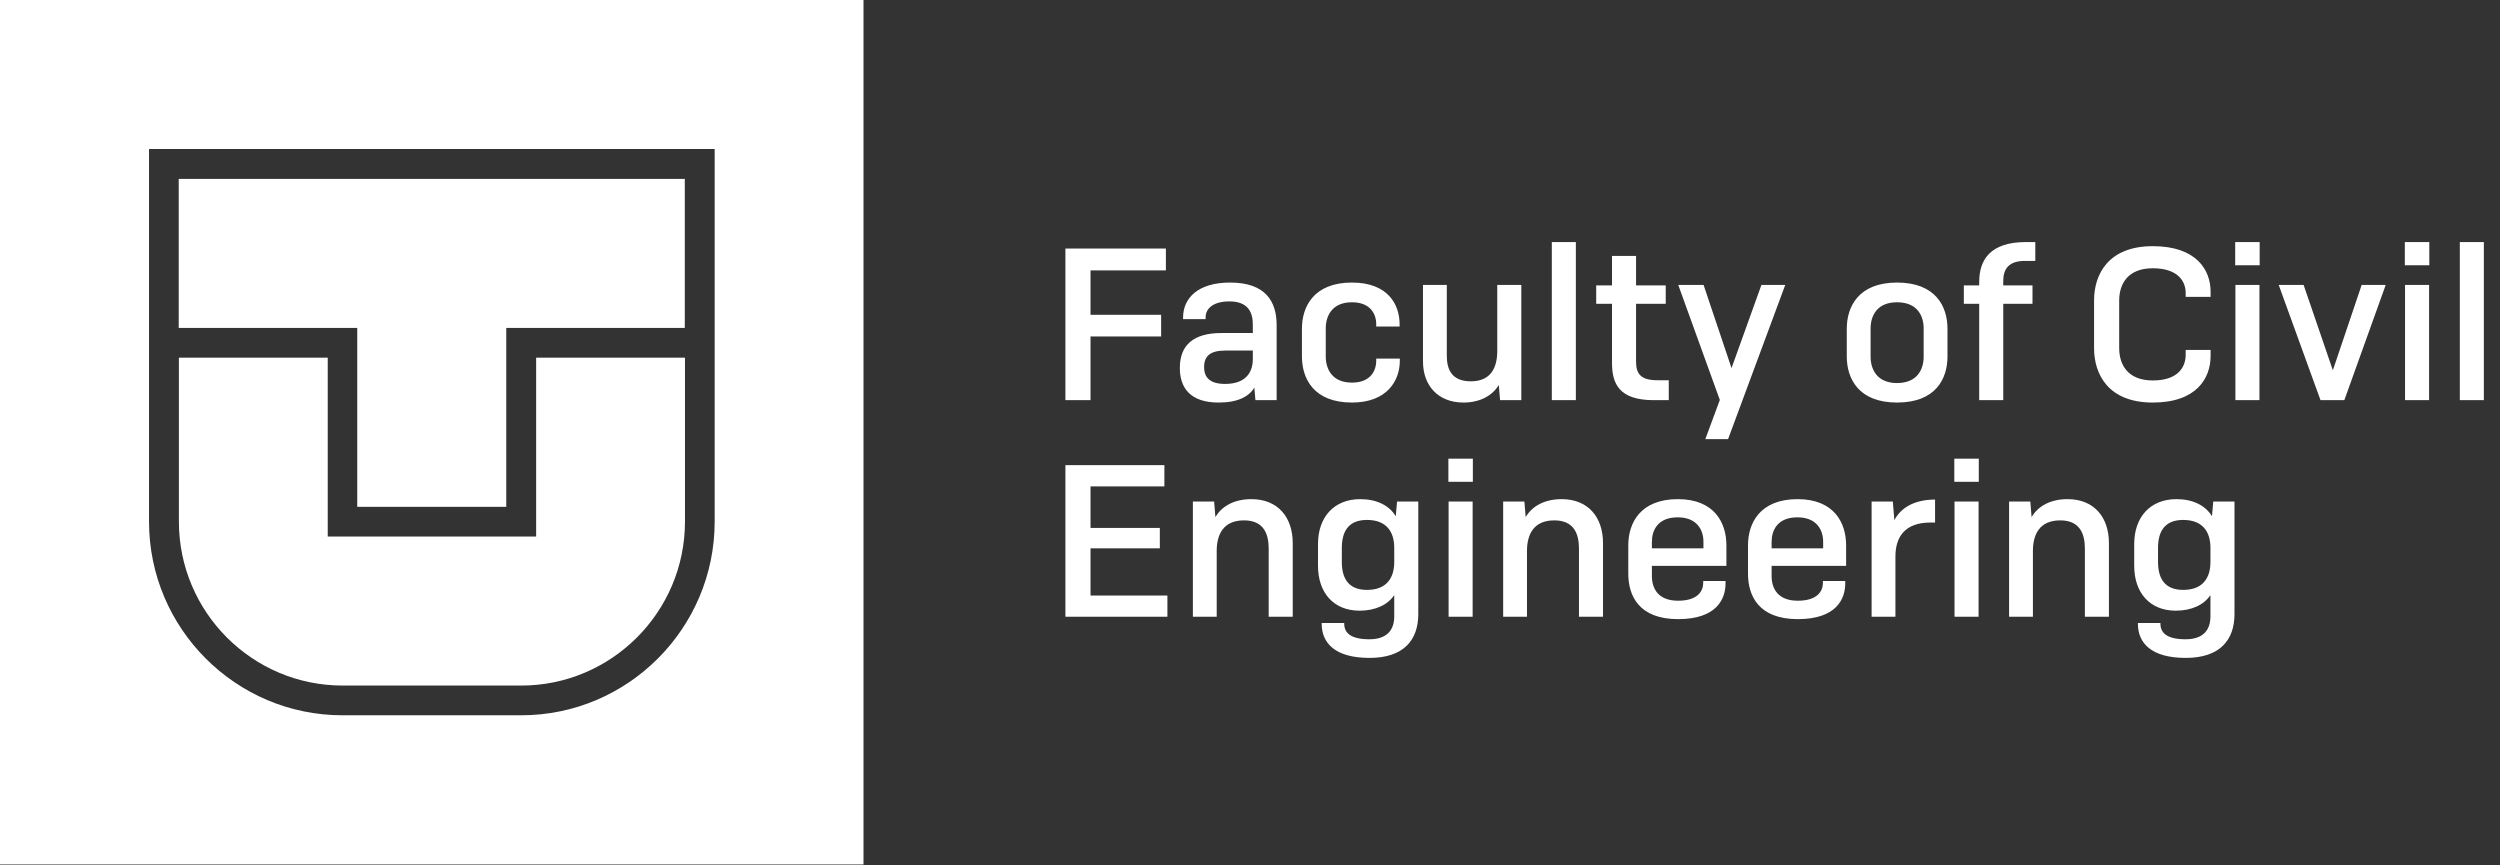 <svg width="2424" height="839" viewBox="0 0 2424 839" fill="none" xmlns="http://www.w3.org/2000/svg">
<rect x="0" y="0" width="2424" height="839" fill="#333333" stroke="none"/>
<g clip-path="url(#clip0_13_263)">
<path d="M0 838.194H837.254V0H0V838.194ZM692.943 505.744C692.943 609.249 608.748 693.54 505.358 693.54H332.077C228.506 693.54 144.491 609.249 144.491 505.744V144.472H692.943V505.744Z" fill="white"/>
<path d="M346.381 491.423H490.872V317.948H663.972V173.476H173.281V317.948H346.381V491.423Z" fill="white"/>
<path d="M332.076 664.718H505.358C592.813 664.718 664.154 593.479 664.154 505.744V346.771H519.843V520.246H317.772V346.771H173.461V505.744C173.461 593.479 244.621 664.718 332.258 664.718" fill="white"/>
</g>
<path d="M1125.83 326.26H1057.37V388H1033.01V241H1130.45V262.21H1057.37V305.26H1125.83V326.26ZM1187.86 372.25C1206.97 372.25 1214.74 361.96 1214.74 348.1V339.91H1187.86C1173.37 339.91 1167.49 345.37 1167.49 355.87C1167.49 365.11 1172.11 372.25 1187.86 372.25ZM1217.26 388L1216.21 375.82C1210.96 384.64 1200.04 390.31 1181.56 390.31C1153.63 390.31 1143.97 375.61 1143.97 356.71C1143.97 334.24 1157.62 322.9 1184.29 322.9H1214.74V314.5C1214.74 302.11 1209.49 292.24 1192.06 292.24C1176.52 292.24 1168.96 298.96 1168.96 307.78V309.46H1147.12V307.78C1147.12 289.72 1160.77 273.97 1192.69 273.97C1226.92 273.97 1237.84 292.03 1237.84 315.34V388H1217.26ZM1334.38 347.68H1357.27V349.78C1357.27 369.1 1344.88 390.31 1310.86 390.31C1273.69 390.31 1262.35 367 1262.35 345.58V318.7C1262.35 297.49 1273.69 273.97 1310.86 273.97C1345.93 273.97 1357.06 295.39 1357.06 314.5V316.6H1334.38V314.29C1334.38 304.21 1328.5 293.08 1310.86 293.08C1291.54 293.08 1285.45 306.31 1285.45 318.49V345.58C1285.45 357.76 1291.54 370.99 1310.86 370.99C1328.5 370.99 1334.38 359.86 1334.38 349.78V347.68ZM1454.48 388L1453.22 373.3C1446.92 383.8 1434.74 390.31 1418.99 390.31C1394.21 390.31 1379.72 373.72 1379.72 350.41V276.28H1402.82V344.95C1402.82 357.97 1407.44 369.73 1426.13 369.73C1445.87 369.73 1451.75 356.08 1451.75 340.12V276.28H1475.06V388H1454.48ZM1527.95 388H1504.64V234.7H1527.95V388ZM1618.03 368.68V388H1603.54C1570.15 388 1563.01 372.25 1563.01 352.09V294.55H1547.68V276.7H1563.01V248.14H1586.32V276.7H1615.09V294.55H1586.32V350.62C1586.32 362.59 1590.94 368.68 1607.11 368.68H1618.03ZM1675.53 425.8H1653.48L1667.55 387.79L1627.23 276.28H1651.8L1678.89 356.92L1707.87 276.28H1730.97L1675.53 425.8ZM1790.63 345.58V318.7C1790.63 297.49 1801.97 273.97 1839.35 273.97C1877.15 273.97 1888.28 297.49 1888.28 318.7V345.58C1888.28 367 1877.15 390.31 1839.35 390.31C1801.97 390.31 1790.63 367 1790.63 345.58ZM1865.18 345.79V318.49C1865.18 306.31 1859.09 293.08 1839.35 293.08C1819.82 293.08 1813.73 306.31 1813.73 318.49V345.79C1813.73 357.97 1819.82 371.41 1839.35 371.41C1859.09 371.41 1865.18 357.97 1865.18 345.79ZM1970.7 294.55H1942.35V388H1919.04V294.55H1904.13V276.7H1919.04V273.34C1919.04 252.13 1929.54 234.7 1964.4 234.7H1973.43V252.97H1963.35C1948.02 252.97 1942.35 260.53 1942.35 272.29V276.7H1970.7V294.55ZM2119.24 339.28H2143.39V345.16C2143.39 366.58 2129.95 390.31 2087.32 390.31C2044.06 390.31 2030.41 362.8 2030.41 337.6V291.19C2030.41 266.2 2044.06 238.69 2087.32 238.69C2129.95 238.69 2143.39 262 2143.39 282.79V287.83H2119.24V284.05C2119.24 272.71 2111.68 260.11 2087.32 260.11C2062.54 260.11 2054.77 276.07 2054.77 291.19V337.6C2054.77 352.93 2062.54 368.89 2087.32 368.89C2111.68 368.89 2119.24 356.08 2119.24 343.9V339.28ZM2190.97 257.17H2167.24V234.7H2190.97V257.17ZM2190.76 388H2167.45V276.28H2190.76V388ZM2249.97 388L2209.44 276.28H2233.59L2261.94 359.02L2289.87 276.28H2313.18L2273.07 388H2249.97ZM2355.45 257.17H2331.72V234.7H2355.45V257.17ZM2355.24 388H2331.93V276.28H2355.24V388ZM2408.35 388H2385.04V234.7H2408.35V388ZM1033.01 598V451H1128.98V471.58H1057.37V511.9H1124.57V531.64H1057.37V577.42H1131.92V598H1033.01ZM1179.72 598H1156.62V486.28H1177.2L1178.46 501.4C1184.76 490.48 1197.15 483.97 1213.32 483.97C1239.15 483.97 1253.43 501.61 1253.43 526.6V598H1230.12V532.06C1230.12 517.57 1225.29 504.55 1206.18 504.55C1186.02 504.55 1179.72 518.41 1179.72 534.16V598ZM1325.4 571.96C1345.14 571.96 1351.86 559.57 1351.86 544.87V531.22C1351.86 516.52 1345.14 504.13 1325.4 504.13C1306.5 504.13 1301.04 516.52 1301.04 531.22V544.87C1301.04 559.57 1306.5 571.96 1325.4 571.96ZM1327.92 637.9C1294.32 637.9 1281.51 623.41 1281.51 604.72V604.09H1303.35V604.72C1303.35 613.75 1309.86 619.84 1327.71 619.84C1344.93 619.84 1351.86 610.81 1351.86 597.58V577C1345.56 586.45 1333.59 592.12 1318.26 592.12C1293.06 592.12 1277.94 574.69 1277.94 548.65V527.44C1277.94 501.4 1293.48 483.97 1318.89 483.97C1334.85 483.97 1347.03 490.06 1353.33 500.56L1354.59 486.28H1375.17V595.48C1375.17 620.47 1361.1 637.9 1327.92 637.9ZM1428.08 467.17H1404.35V444.7H1428.08V467.17ZM1427.87 598H1404.56V486.28H1427.87V598ZM1480.57 598H1457.47V486.28H1478.05L1479.31 501.4C1485.61 490.48 1498 483.97 1514.17 483.97C1540 483.97 1554.28 501.61 1554.28 526.6V598H1530.97V532.06C1530.97 517.57 1526.14 504.55 1507.03 504.55C1486.87 504.55 1480.57 518.41 1480.57 534.16V598ZM1673.08 565.66C1673.08 580.57 1664.68 600.31 1627.09 600.31C1588.87 600.31 1578.79 577.42 1578.79 556.21V528.7C1578.79 507.49 1590.13 483.97 1626.88 483.97C1662.79 483.97 1673.92 507.49 1673.92 528.7V548.65H1601.68V558.52C1601.68 570.7 1607.77 582.46 1627.09 582.46C1645.99 582.46 1651.45 573.22 1651.45 565.03V563.35H1673.08V565.66ZM1601.68 525.34V531.64H1651.66V525.34C1651.66 514 1645.57 501.61 1626.67 501.61C1607.35 501.61 1601.68 514.21 1601.68 525.34ZM1789.15 565.66C1789.15 580.57 1780.75 600.31 1743.16 600.31C1704.94 600.31 1694.86 577.42 1694.86 556.21V528.7C1694.86 507.49 1706.2 483.97 1742.95 483.97C1778.86 483.97 1789.99 507.49 1789.99 528.7V548.65H1717.75V558.52C1717.75 570.7 1723.84 582.46 1743.16 582.46C1762.06 582.46 1767.52 573.22 1767.52 565.03V563.35H1789.15V565.66ZM1717.75 525.34V531.64H1767.73V525.34C1767.73 514 1761.64 501.61 1742.74 501.61C1723.42 501.61 1717.75 514.21 1717.75 525.34ZM1837.81 598H1814.71V486.28H1835.29L1836.76 504.34C1843.06 492.37 1856.08 484.39 1876.24 484.39V506.65H1871.83C1847.26 506.65 1837.81 520.3 1837.81 539.62V598ZM1918.63 467.17H1894.9V444.7H1918.63V467.17ZM1918.42 598H1895.11V486.28H1918.42V598ZM1971.11 598H1948.01V486.28H1968.59L1969.85 501.4C1976.15 490.48 1988.54 483.97 2004.71 483.97C2030.54 483.97 2044.82 501.61 2044.82 526.6V598H2021.51V532.06C2021.51 517.57 2016.68 504.55 1997.57 504.55C1977.41 504.55 1971.11 518.41 1971.11 534.16V598ZM2116.79 571.96C2136.53 571.96 2143.25 559.57 2143.25 544.87V531.22C2143.25 516.52 2136.53 504.13 2116.79 504.13C2097.89 504.13 2092.43 516.52 2092.43 531.22V544.87C2092.43 559.57 2097.89 571.96 2116.79 571.96ZM2119.31 637.9C2085.71 637.9 2072.9 623.41 2072.9 604.72V604.09H2094.74V604.72C2094.74 613.75 2101.25 619.84 2119.1 619.84C2136.32 619.84 2143.25 610.81 2143.25 597.58V577C2136.95 586.45 2124.98 592.12 2109.65 592.12C2084.45 592.12 2069.33 574.69 2069.33 548.65V527.44C2069.33 501.4 2084.87 483.97 2110.28 483.97C2126.24 483.97 2138.42 490.06 2144.72 500.56L2145.98 486.28H2166.56V595.48C2166.56 620.47 2152.49 637.9 2119.31 637.9Z" fill="white"/>
<defs>
<clipPath id="clip0_13_263">
<rect width="838.194" height="838.194" fill="white"/>
</clipPath>
</defs>
</svg>
